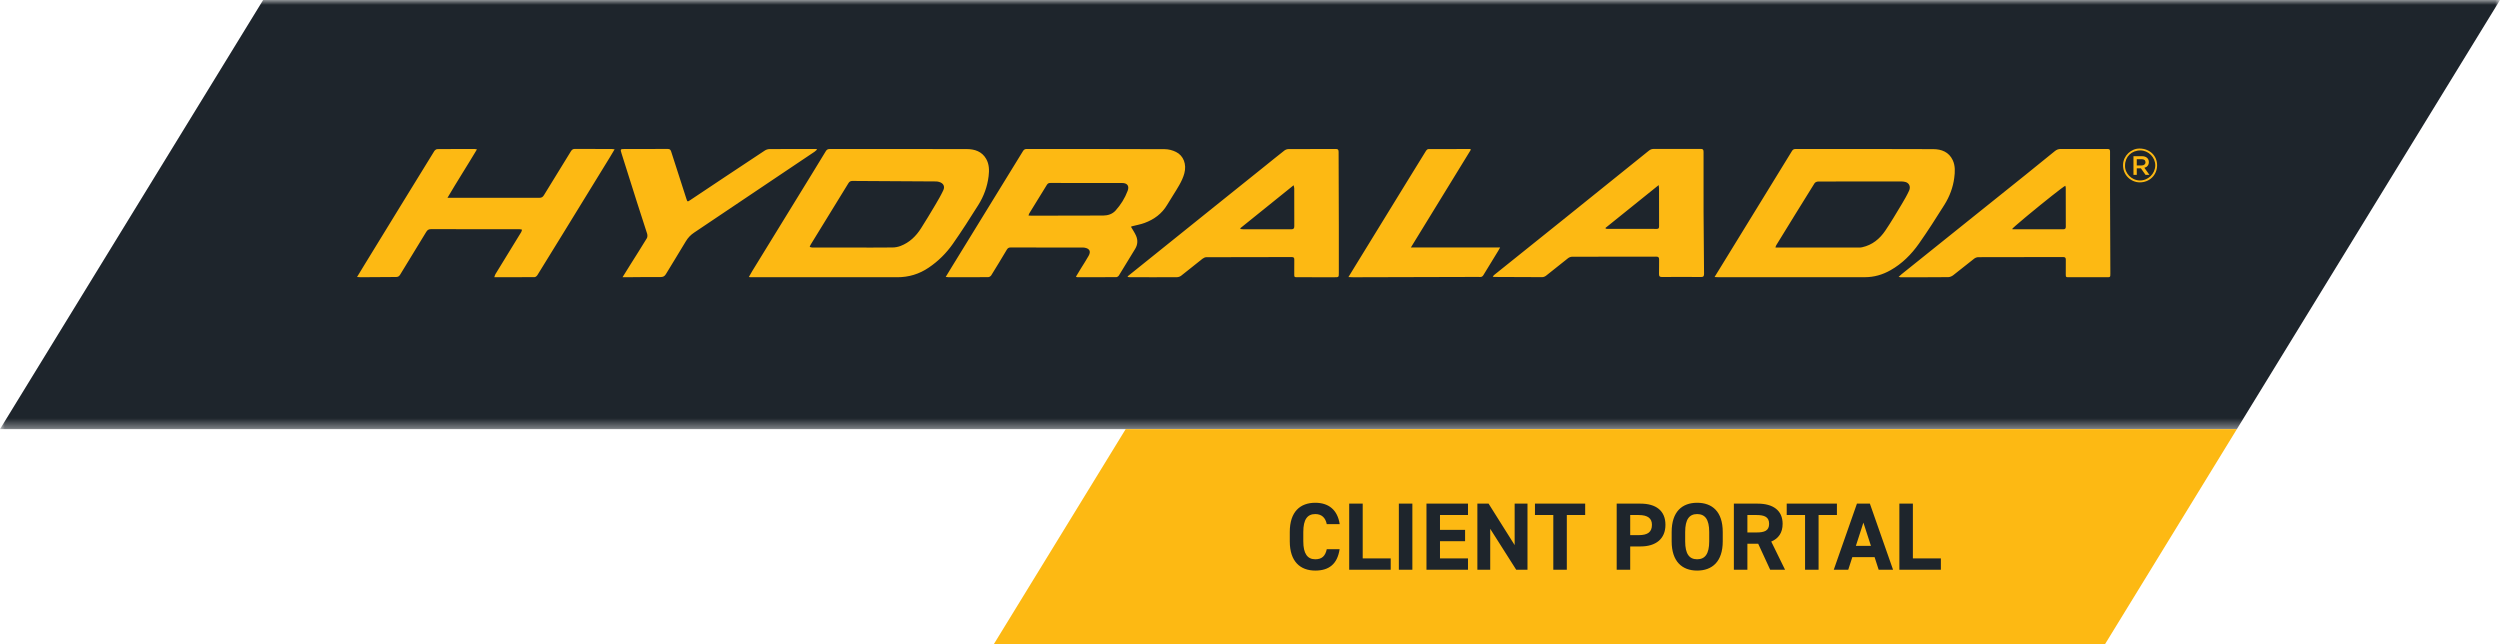 <?xml version="1.0" encoding="UTF-8"?>
<svg width="260px" height="67px" viewBox="0 0 260 67" version="1.1" xmlns="http://www.w3.org/2000/svg" xmlns:xlink="http://www.w3.org/1999/xlink">
    <title>Hydralada Client Portal Logo</title>
    <defs>
        <polygon id="path-1" points="0 0 260 0 260 44.628 0 44.628"></polygon>
    </defs>
    <g id="Symbols" stroke="none" stroke-width="1" fill="none" fill-rule="evenodd">
        <g id="Nav/Main" transform="translate(-101, -8)">
            <g id="Hydralada-Client-Portal-Logo" transform="translate(101, 8)">
                <g id="Logo/Main">
                    <g id="Group-3">
                        <mask id="mask-2" fill="white">
                            <use xlink:href="#path-1"></use>
                        </mask>
                        <g id="Clip-2"></g>
                        <polyline id="Fill-1" fill="#1E252C" mask="url(#mask-2)" points="27.367 -0.001 0 44.628 232.636 44.628 260 -0.001 27.367 -0.001"></polyline>
                    </g>
                    <path d="M59.811,15.486 C59.594,15.482 59.477,15.563 59.369,15.742 C58.436,17.264 57.497,18.786 56.564,20.307 C56.45,20.492 56.323,20.572 56.094,20.572 C53.112,20.563 50.13,20.566 47.146,20.568 L46.54,20.568 C47.55,18.847 48.594,17.228 49.603,15.535 C49.499,15.514 49.448,15.498 49.399,15.498 C48.092,15.496 46.788,15.493 45.483,15.507 C45.373,15.509 45.227,15.618 45.165,15.715 C43.997,17.6 42.838,19.495 41.679,21.381 C40.403,23.463 39.128,25.543 37.853,27.621 C37.621,28.001 37.391,28.383 37.132,28.808 C37.295,28.818 37.406,28.831 37.516,28.831 C38.738,28.823 39.965,28.808 41.188,28.808 C41.396,28.808 41.511,28.733 41.614,28.565 C42.514,27.086 43.426,25.611 44.323,24.127 C44.444,23.925 44.572,23.831 44.825,23.831 C47.898,23.84 50.97,23.834 54.04,23.839 C54.125,23.839 54.209,23.868 54.29,23.888 C54.263,23.97 54.25,24.066 54.205,24.14 C53.314,25.594 52.42,27.05 51.528,28.506 C51.481,28.586 51.459,28.682 51.406,28.827 C52.846,28.827 54.222,28.833 55.596,28.82 C55.699,28.82 55.831,28.706 55.892,28.608 C56.806,27.136 57.714,25.658 58.622,24.179 C60.23,21.565 61.836,18.945 63.444,16.328 C63.598,16.077 63.746,15.818 63.92,15.527 C63.797,15.514 63.723,15.498 63.648,15.498 C62.369,15.496 61.091,15.498 59.811,15.486 M138.91,15.494 C139.144,15.492 139.215,15.557 139.215,15.791 C139.216,18.408 139.231,21.024 139.238,23.64 C139.24,25.215 139.238,26.79 139.238,28.362 C139.238,28.836 139.239,28.836 138.762,28.834 C137.495,28.833 136.227,28.833 134.955,28.831 C134.601,28.831 134.601,28.825 134.601,28.482 C134.601,27.99 134.597,27.496 134.606,27.002 C134.61,26.814 134.549,26.734 134.347,26.734 C131.38,26.74 128.415,26.736 125.45,26.75 C125.318,26.751 125.167,26.829 125.053,26.915 C124.308,27.498 123.582,28.1 122.835,28.679 C122.719,28.767 122.547,28.827 122.402,28.827 C120.76,28.839 119.118,28.832 117.475,28.828 C117.417,28.827 117.357,28.814 117.299,28.806 C117.292,28.782 117.286,28.761 117.276,28.738 C117.601,28.48 117.92,28.225 118.241,27.963 C120.835,25.876 123.432,23.789 126.031,21.704 C127.828,20.26 129.629,18.818 131.428,17.375 C132.144,16.8 132.855,16.218 133.579,15.653 C133.695,15.565 133.864,15.504 134.008,15.504 C135.643,15.494 137.276,15.499 138.91,15.494 Z M69.44,15.491 C69.649,15.489 69.739,15.569 69.798,15.751 C70.329,17.405 70.865,19.063 71.398,20.716 C71.485,20.981 71.508,20.998 71.759,20.828 C72.975,20.021 74.187,19.21 75.401,18.4 C76.783,17.478 78.162,16.557 79.55,15.649 C79.688,15.558 79.877,15.506 80.043,15.503 L82.32,15.496 L84.915,15.496 C84.931,15.519 84.947,15.542 84.964,15.563 C84.878,15.636 84.797,15.723 84.705,15.786 C83.597,16.529 82.489,17.271 81.381,18.017 C78.317,20.078 75.257,22.14 72.186,24.194 C71.826,24.435 71.548,24.725 71.325,25.099 C70.648,26.24 69.939,27.368 69.256,28.506 C69.123,28.729 68.969,28.812 68.704,28.812 C67.531,28.805 66.361,28.822 65.189,28.831 C65.165,28.832 65.141,28.832 65.116,28.832 L64.953,28.832 C64.892,28.832 64.824,28.832 64.742,28.832 C65.064,28.317 65.334,27.876 65.609,27.44 C66.165,26.551 66.732,25.672 67.272,24.775 C67.345,24.655 67.345,24.449 67.302,24.305 C66.963,23.225 66.603,22.15 66.259,21.075 C65.716,19.375 65.178,17.681 64.646,15.978 C64.494,15.501 64.507,15.496 65.019,15.496 C66.491,15.496 67.965,15.501 69.44,15.491 Z M93.417,15.496 L100.529,15.503 C101.361,15.505 102.116,15.746 102.561,16.523 C102.882,17.081 102.891,17.704 102.816,18.325 C102.685,19.403 102.315,20.415 101.738,21.33 C100.884,22.694 100.012,24.053 99.088,25.372 C98.413,26.332 97.58,27.163 96.59,27.831 C95.602,28.504 94.513,28.832 93.321,28.832 C88.232,28.831 83.145,28.831 78.058,28.831 C78.017,28.831 77.975,28.82 77.88,28.807 C78.004,28.59 78.109,28.392 78.225,28.204 C80.297,24.824 82.371,21.451 84.447,18.077 C84.93,17.288 85.418,16.503 85.892,15.711 C85.995,15.543 86.117,15.495 86.305,15.496 L93.417,15.496 Z M106.784,15.493 C111.56,15.498 116.336,15.492 121.111,15.512 C121.512,15.512 121.946,15.622 122.306,15.803 C123.086,16.186 123.427,17.087 123.171,18.031 C123.057,18.455 122.86,18.868 122.641,19.254 C122.246,19.95 121.794,20.613 121.386,21.303 C120.837,22.227 120.028,22.821 119.037,23.186 C118.628,23.34 118.189,23.411 117.762,23.524 C117.704,23.538 117.654,23.567 117.621,23.586 C117.806,23.905 118.012,24.201 118.154,24.526 C118.347,24.982 118.326,25.441 118.054,25.887 C117.483,26.808 116.93,27.737 116.36,28.659 C116.308,28.739 116.182,28.823 116.091,28.823 C114.743,28.835 113.393,28.832 112.044,28.831 C112.003,28.831 111.964,28.805 111.895,28.78 C112.071,28.484 112.238,28.209 112.404,27.935 C112.678,27.491 112.964,27.06 113.216,26.606 C113.476,26.145 113.319,25.849 112.797,25.758 C112.691,25.739 112.585,25.741 112.479,25.741 C110.906,25.739 109.336,25.741 107.765,25.74 C106.877,25.74 105.99,25.745 105.101,25.737 C104.922,25.737 104.812,25.798 104.717,25.953 C104.184,26.853 103.64,27.747 103.088,28.636 C103.031,28.729 102.883,28.82 102.78,28.821 C101.402,28.835 100.028,28.832 98.652,28.831 C98.566,28.831 98.479,28.813 98.353,28.802 C98.577,28.432 98.778,28.096 98.984,27.763 C100.915,24.618 102.847,21.474 104.779,18.333 C105.314,17.465 105.852,16.595 106.384,15.723 C106.478,15.565 106.586,15.492 106.784,15.493 Z M88.642,18.818 C88.457,18.818 88.33,18.892 88.233,19.058 C88.029,19.406 87.812,19.749 87.599,20.09 C86.502,21.872 85.406,23.657 84.309,25.444 C84.294,25.469 84.282,25.495 84.27,25.521 L84.208,25.678 C84.297,25.703 84.385,25.742 84.473,25.743 C85.876,25.747 87.278,25.746 88.681,25.746 C90.065,25.746 91.449,25.753 92.833,25.737 C93.11,25.736 93.401,25.676 93.658,25.58 C94.585,25.224 95.266,24.566 95.787,23.743 C96.293,22.949 96.779,22.14 97.259,21.33 C97.558,20.825 97.857,20.314 98.105,19.783 C98.298,19.37 98.103,19.041 97.66,18.918 C97.556,18.89 97.449,18.871 97.343,18.87 C94.444,18.85 91.544,18.833 88.642,18.818 Z M134.537,19.266 C132.652,20.786 130.819,22.261 128.987,23.737 C128.999,23.763 129.013,23.791 129.025,23.818 C129.109,23.83 129.194,23.841 129.278,23.841 C130.945,23.844 132.615,23.841 134.283,23.846 C134.535,23.848 134.608,23.754 134.606,23.524 C134.6,22.208 134.604,20.895 134.601,19.585 C134.6,19.497 134.567,19.413 134.537,19.266 Z M109.244,19.028 C109.08,19.028 108.969,19.068 108.877,19.22 C108.275,20.214 107.658,21.197 107.051,22.184 C107.015,22.241 107.002,22.308 106.963,22.417 C107.079,22.422 107.15,22.427 107.219,22.427 L109.48,22.427 C111.236,22.426 112.992,22.427 114.75,22.416 C115.23,22.411 115.688,22.263 116.017,21.898 C116.563,21.291 116.992,20.606 117.277,19.842 C117.466,19.338 117.238,19.032 116.697,19.032 C114.213,19.028 111.728,19.032 109.244,19.028 Z M152.895,15.497 L152.973,15.565 C150.908,18.931 148.843,22.296 146.732,25.737 L156.012,25.737 C155.923,25.9 155.873,25.993 155.817,26.085 C155.302,26.927 154.781,27.766 154.275,28.608 C154.183,28.759 154.083,28.818 153.91,28.807 C153.725,28.792 153.538,28.802 153.352,28.802 C149.145,28.813 144.939,28.823 140.733,28.835 C140.582,28.835 140.434,28.822 140.237,28.813 C140.49,28.398 140.717,28.023 140.946,27.654 C142.741,24.73 144.538,21.802 146.335,18.88 C146.994,17.805 147.65,16.732 148.317,15.666 C148.364,15.589 148.474,15.505 148.554,15.505 C150.003,15.496 151.447,15.497 152.895,15.497 Z M176.855,15.486 C177.098,15.484 177.169,15.551 177.169,15.795 C177.164,17.899 177.164,20.002 177.171,22.11 C177.18,24.231 177.198,26.352 177.221,28.473 C177.223,28.716 177.165,28.811 176.9,28.81 C175.55,28.794 174.2,28.795 172.851,28.81 C172.6,28.811 172.53,28.729 172.537,28.486 C172.554,27.987 172.536,27.487 172.547,26.982 C172.548,26.764 172.468,26.69 172.249,26.69 C169.337,26.693 166.426,26.69 163.513,26.7 C163.365,26.7 163.194,26.762 163.077,26.853 C162.311,27.451 161.563,28.07 160.798,28.667 C160.688,28.753 160.529,28.823 160.394,28.823 C158.725,28.825 157.058,28.813 155.387,28.803 C155.356,28.803 155.323,28.79 155.246,28.775 C155.305,28.7 155.337,28.639 155.384,28.604 C157.789,26.673 160.196,24.751 162.598,22.819 C165.561,20.441 168.519,18.059 171.477,15.675 C171.638,15.543 171.799,15.486 172.006,15.488 C173.622,15.496 175.238,15.497 176.855,15.486 Z M172.502,19.251 C170.624,20.764 168.794,22.233 166.964,23.708 C166.98,23.731 166.991,23.754 167.005,23.778 C167.038,23.787 167.07,23.801 167.103,23.801 C168.835,23.804 170.564,23.801 172.295,23.806 C172.504,23.807 172.544,23.717 172.544,23.533 C172.538,22.203 172.541,20.877 172.539,19.546 C172.539,19.466 172.52,19.385 172.502,19.251 Z M219.17,15.494 C219.375,15.494 219.445,15.539 219.444,15.756 C219.433,17.121 219.436,18.485 219.442,19.848 C219.452,22.71 219.464,25.571 219.477,28.433 C219.477,28.832 219.48,28.832 219.082,28.832 C217.785,28.832 216.49,28.833 215.192,28.832 C214.84,28.832 214.84,28.827 214.84,28.483 C214.84,27.998 214.835,27.518 214.844,27.031 C214.848,26.825 214.798,26.732 214.561,26.732 C211.624,26.741 208.685,26.735 205.747,26.746 C205.6,26.746 205.433,26.81 205.319,26.896 C204.585,27.464 203.872,28.055 203.136,28.622 C202.995,28.73 202.794,28.821 202.618,28.822 C200.958,28.84 199.299,28.833 197.637,28.833 C197.604,28.833 197.572,28.821 197.458,28.792 C197.592,28.669 197.677,28.588 197.77,28.513 C200.079,26.66 202.388,24.811 204.698,22.958 C206.687,21.362 208.682,19.77 210.671,18.171 C211.684,17.353 212.691,16.541 213.699,15.72 C213.884,15.568 214.074,15.49 214.323,15.493 C215.939,15.502 217.557,15.499 219.17,15.494 Z M186.749,15.495 C191.519,15.497 196.286,15.485 201.054,15.509 C201.91,15.512 202.686,15.803 203.085,16.658 C203.36,17.251 203.323,17.88 203.242,18.499 C203.113,19.497 202.759,20.429 202.23,21.28 C201.371,22.65 200.498,24.019 199.566,25.343 C198.78,26.456 197.819,27.424 196.608,28.106 C195.786,28.572 194.898,28.828 193.952,28.828 C188.856,28.835 183.758,28.829 178.662,28.828 C178.567,28.828 178.474,28.82 178.314,28.811 C178.783,28.05 179.215,27.347 179.646,26.644 C180.932,24.549 182.219,22.458 183.502,20.366 C184.456,18.812 185.415,17.262 186.363,15.707 C186.46,15.543 186.574,15.495 186.749,15.495 Z M193.411,18.87 L189.069,18.881 C188.948,18.881 188.77,18.963 188.709,19.065 C187.375,21.199 186.057,23.346 184.737,25.492 C184.698,25.553 184.682,25.629 184.641,25.737 C184.742,25.742 184.786,25.746 184.83,25.746 L193.381,25.746 C193.476,25.745 193.574,25.735 193.67,25.712 C194.716,25.482 195.488,24.845 196.066,23.994 C196.677,23.093 197.23,22.148 197.793,21.214 C198.065,20.759 198.33,20.302 198.548,19.823 C198.733,19.413 198.55,19.034 198.172,18.928 C198.035,18.891 197.893,18.872 197.753,18.872 C194.859,18.868 191.963,18.867 189.069,18.881 Z M214.794,19.32 C214.581,19.401 212.511,21.053 210.962,22.336 L210.572,22.661 C209.821,23.289 209.269,23.77 209.253,23.829 C209.297,23.832 209.338,23.842 209.38,23.842 C211.112,23.842 212.844,23.842 214.575,23.845 C214.769,23.845 214.844,23.771 214.843,23.581 C214.838,22.232 214.842,20.885 214.838,19.537 C214.838,19.465 214.81,19.395 214.794,19.32 Z M222.528,15.448 C223.582,15.461 224.35,16.206 224.338,17.206 C224.327,18.217 223.546,18.974 222.522,18.967 C221.66,18.957 220.729,18.242 220.8,17.066 C220.85,16.195 221.627,15.436 222.528,15.448 Z M222.608,15.644 C221.684,15.64 221.009,16.298 221.004,17.203 C220.964,18.019 221.684,18.757 222.535,18.768 C223.406,18.783 224.132,18.075 224.148,17.21 C224.159,16.373 223.446,15.647 222.608,15.644 Z M222.753,16.244 C223.204,16.244 223.481,16.479 223.481,16.859 C223.481,17.183 223.288,17.376 223.014,17.451 L223.542,18.187 L223.136,18.187 L222.655,17.509 L222.224,17.509 L222.224,18.187 L221.88,18.187 L221.88,16.244 Z M222.725,16.555 L222.224,16.555 L222.224,17.207 L222.728,17.207 C222.975,17.207 223.132,17.079 223.132,16.879 C223.132,16.666 222.98,16.555 222.725,16.555 Z" id="Combined-Shape" fill="#FDB913"></path>
                </g>
                <g id="Group-41" transform="translate(103.353, 44.628)">
                    <polygon id="Fill-24" fill="#FDB913" points="13.718 0 0 22.372 115.565 22.372 129.283 0"></polygon>
                    <path d="M34.63,9.881 C34.5,9.234 34.118,8.835 33.435,8.835 C32.621,8.835 32.19,9.383 32.19,10.698 L32.19,11.674 C32.19,12.948 32.621,13.537 33.435,13.537 C34.138,13.537 34.479,13.188 34.63,12.491 L35.966,12.491 C35.735,14.035 34.861,14.712 33.435,14.712 C31.879,14.712 30.784,13.775 30.784,11.674 L30.784,10.698 C30.784,8.577 31.879,7.66 33.435,7.66 C34.811,7.66 35.745,8.377 35.976,9.881 L34.63,9.881 Z M38.368,13.447 L41.281,13.447 L41.281,14.622 L36.963,14.622 L36.963,7.75 L38.368,7.75 L38.368,13.447 Z M42.127,14.622 L43.533,14.622 L43.533,7.75 L42.127,7.75 L42.127,14.622 Z M49.318,7.75 L49.318,8.935 L46.406,8.935 L46.406,10.479 L49.016,10.479 L49.016,11.654 L46.406,11.654 L46.406,13.447 L49.318,13.447 L49.318,14.622 L45,14.622 L45,7.75 L49.318,7.75 Z M55.506,7.75 L55.506,14.622 L54.331,14.622 L51.63,10.369 L51.63,14.622 L50.294,14.622 L50.294,7.75 L51.459,7.75 L54.171,12.062 L54.171,7.75 L55.506,7.75 Z M61.505,7.75 L61.505,8.935 L59.596,8.935 L59.596,14.622 L58.191,14.622 L58.191,8.935 L56.283,8.935 L56.283,7.75 L61.505,7.75 Z M67.062,11.027 C68.036,11.027 68.448,10.688 68.448,9.951 C68.448,9.294 68.036,8.935 67.062,8.935 L66.188,8.935 L66.188,11.027 L67.062,11.027 Z M66.188,12.202 L66.188,14.622 L64.782,14.622 L64.782,7.75 L67.262,7.75 C68.859,7.75 69.853,8.477 69.853,9.951 C69.853,11.405 68.869,12.202 67.262,12.202 L66.188,12.202 Z M71.905,11.674 C71.905,12.989 72.337,13.537 73.15,13.537 C73.964,13.537 74.405,12.989 74.405,11.674 L74.405,10.698 C74.405,9.383 73.964,8.835 73.15,8.835 C72.337,8.835 71.905,9.383 71.905,10.698 L71.905,11.674 Z M73.15,14.712 C71.594,14.712 70.5,13.776 70.5,11.674 L70.5,10.698 C70.5,8.577 71.594,7.66 73.15,7.66 C74.717,7.66 75.812,8.577 75.812,10.698 L75.812,11.674 C75.812,13.776 74.717,14.712 73.15,14.712 L73.15,14.712 Z M79.319,10.748 C80.153,10.748 80.635,10.568 80.635,9.852 C80.635,9.134 80.153,8.935 79.319,8.935 L78.376,8.935 L78.376,10.748 L79.319,10.748 Z M80.745,14.622 L79.5,11.923 L78.376,11.923 L78.376,14.622 L76.969,14.622 L76.969,7.75 L79.45,7.75 C81.047,7.75 82.04,8.457 82.04,9.852 C82.04,10.777 81.608,11.385 80.856,11.694 L82.291,14.622 L80.745,14.622 Z M87.687,7.75 L87.687,8.935 L85.779,8.935 L85.779,14.622 L84.373,14.622 L84.373,8.935 L82.465,8.935 L82.465,7.75 L87.687,7.75 Z M91.114,7.75 L93.524,14.622 L92.027,14.622 L91.606,13.317 L89.287,13.317 L88.865,14.622 L87.359,14.622 L89.769,7.75 L91.114,7.75 Z M90.441,9.722 L89.658,12.142 L91.225,12.142 L90.441,9.722 Z M95.586,13.447 L98.498,13.447 L98.498,14.622 L94.181,14.622 L94.181,7.75 L95.586,7.75 L95.586,13.447 Z" id="Combined-Shape" fill="#1E252C"></path>
                </g>
            </g>
        </g>
    </g>
</svg>